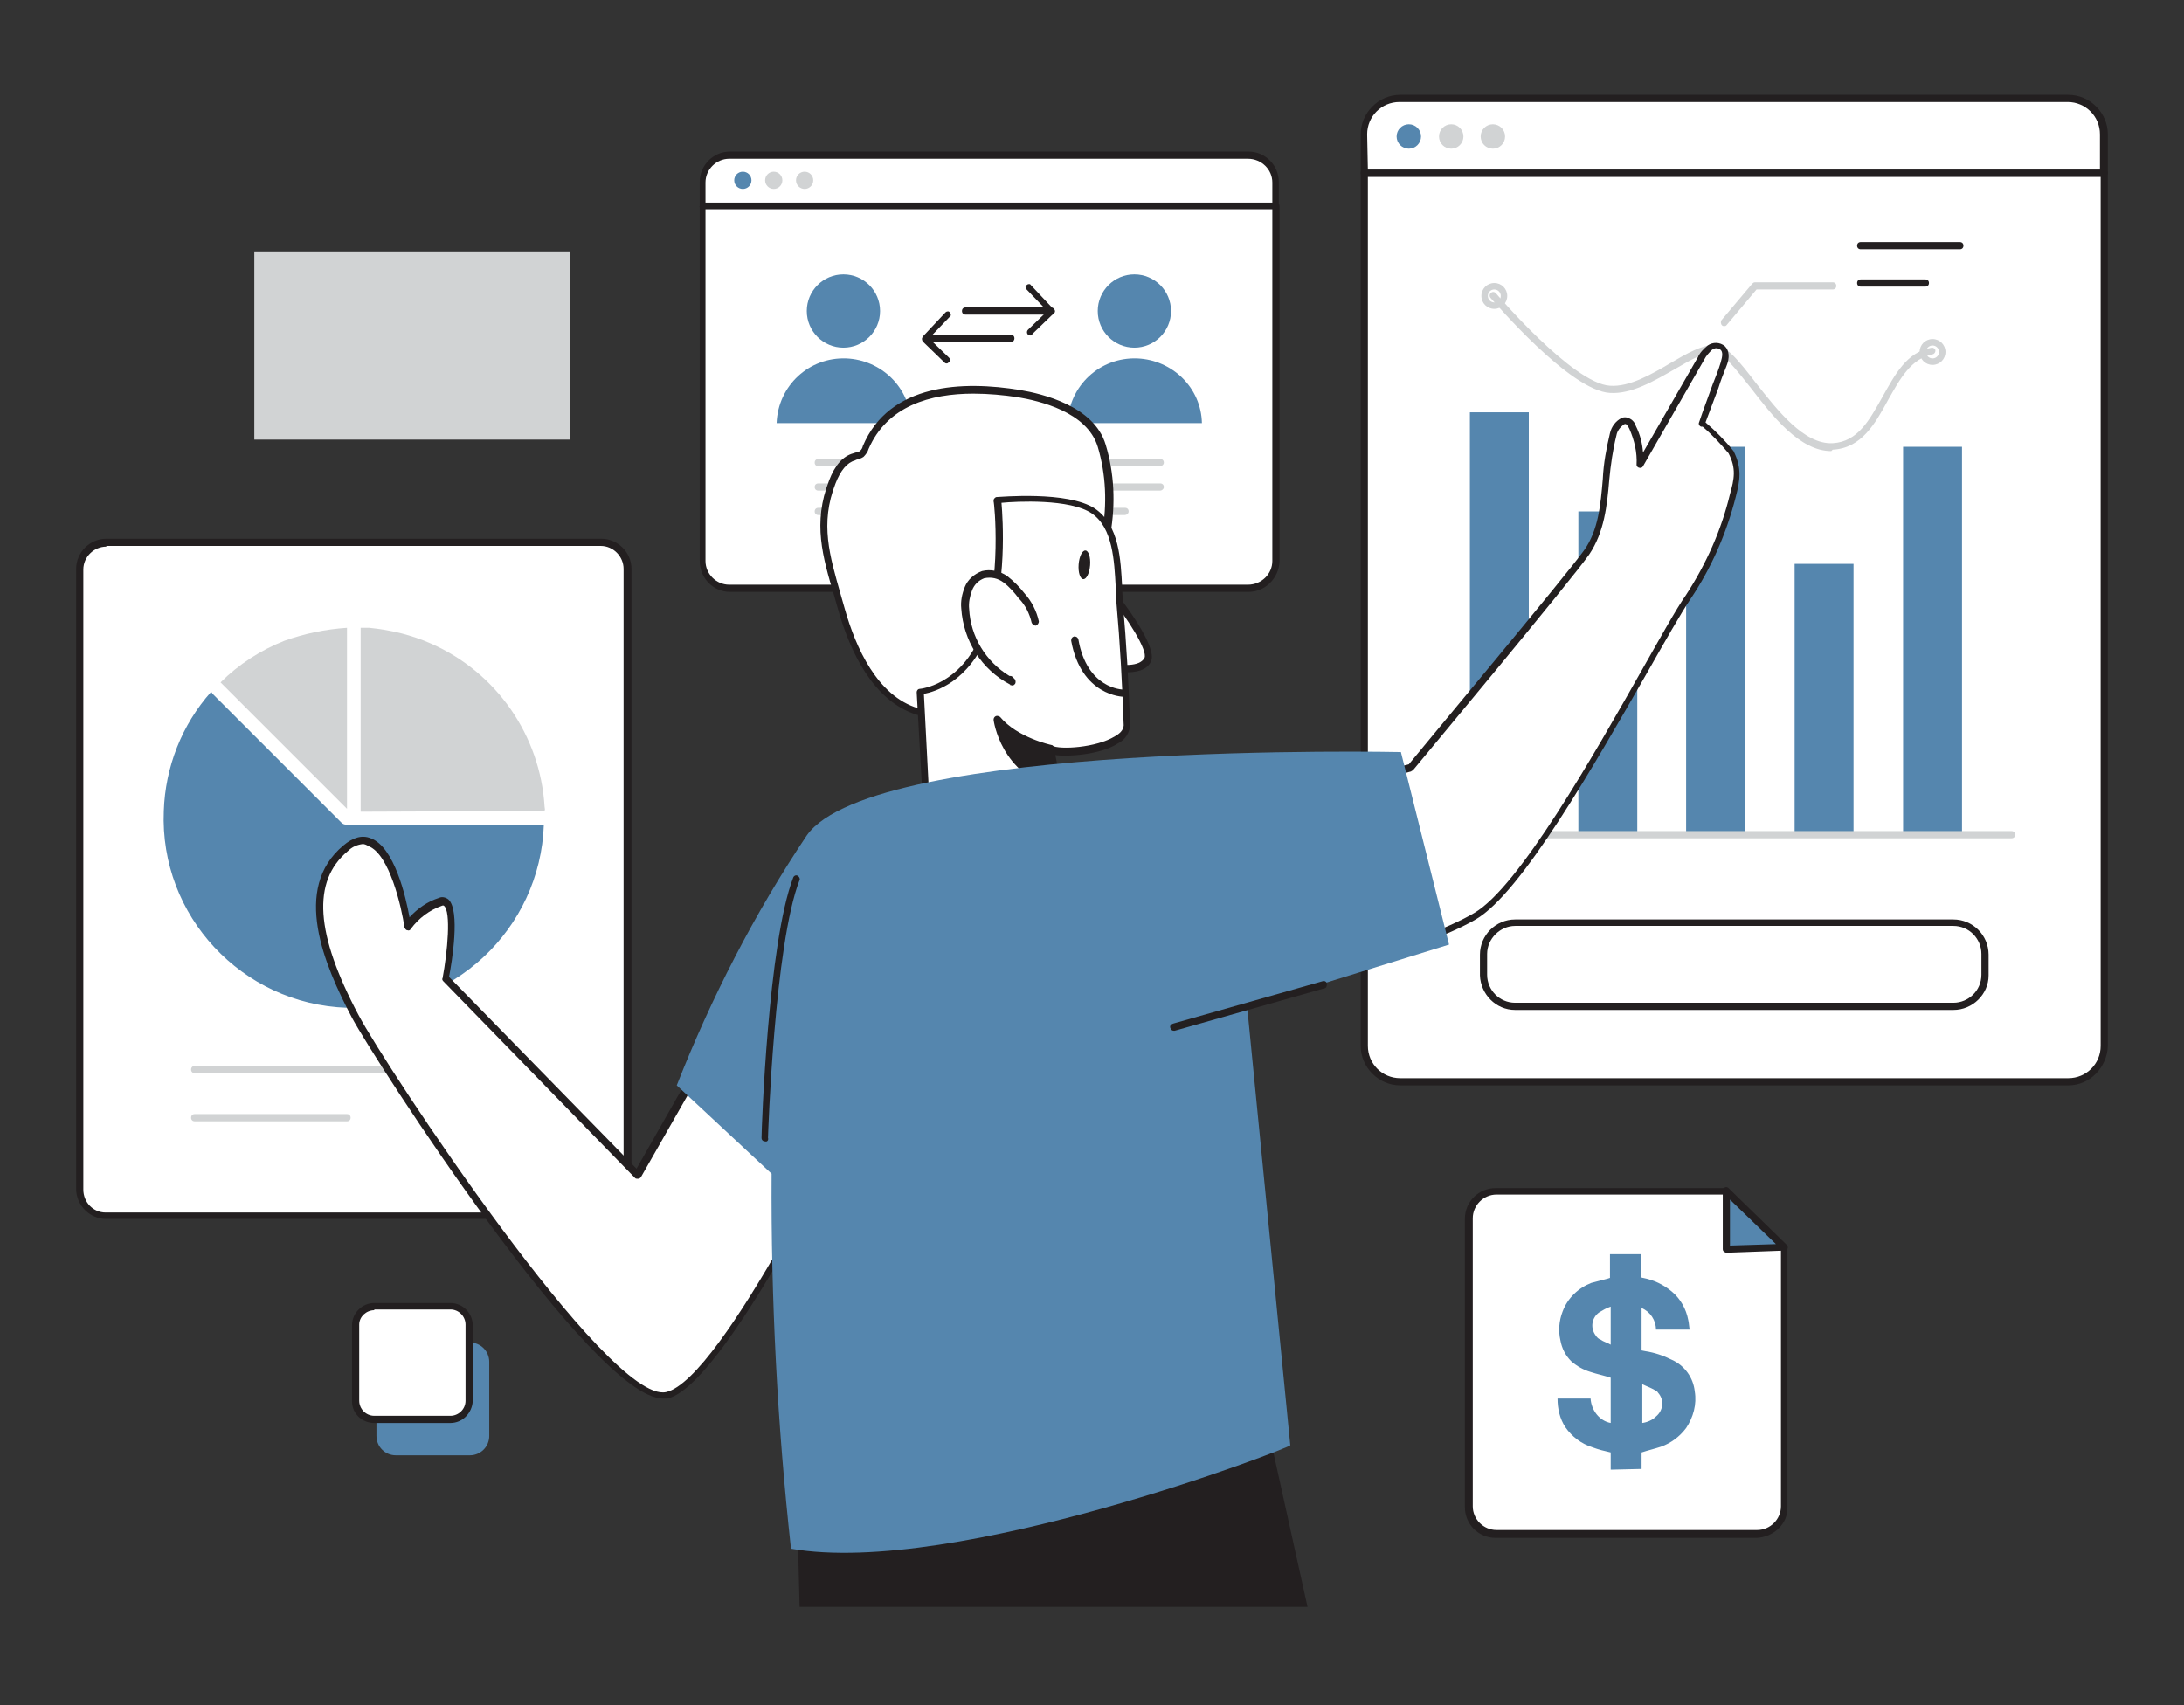 <svg xmlns="http://www.w3.org/2000/svg" xmlns:xlink="http://www.w3.org/1999/xlink" id="Layer_1" x="0px" y="0px" viewBox="0 0 304 237.4" style="enable-background:new 0 0 304 237.4;" xml:space="preserve"><rect x="0" y="0" width="304" height="237.4" fill="#333333" stroke="none"/><style type="text/css">	.st0{fill:#FFFFFF;}	.st1{fill:#231F20;}	.st2{fill:#5586AE;}	.st3{fill:#D1D3D4;}</style><g id="_559_finance_app_flatline">	<path class="st0" d="M97.8,28.7h79.8l0,0v49.5c0,2.1-1.7,3.8-3.8,3.8l0,0h-72.2c-2.1,0-3.8-1.7-3.8-3.8v0V28.7L97.8,28.7z"></path>	<path class="st1" d="M173.8,82.4h-72.2c-2.3,0-4.2-1.9-4.2-4.3V28.7c0-0.3,0.2-0.5,0.4-0.5h79.8c0.3,0,0.5,0.2,0.5,0.5c0,0,0,0,0,0  v49.5C178,80.5,176.1,82.4,173.8,82.4C173.8,82.4,173.8,82.4,173.8,82.4z M98.2,29.1v49c0,1.8,1.5,3.3,3.3,3.3h72.2  c1.9,0,3.4-1.5,3.4-3.3c0,0,0,0,0,0v-49H98.2z"></path>	<path class="st0" d="M101.6,21.6h72.2c2.1,0,3.8,1.7,3.8,3.8c0,0,0,0,0,0v3.3l0,0H97.8l0,0v-3.3C97.8,23.3,99.5,21.6,101.6,21.6  L101.6,21.6z"></path>	<path class="st1" d="M177.6,29.1H97.8c-0.3,0-0.5-0.2-0.4-0.5v-3.3c0-2.3,1.9-4.2,4.2-4.2h72.2c2.3,0,4.2,1.9,4.2,4.2v3.3  C178,28.9,177.8,29.1,177.6,29.1z M98.2,28.2h78.9v-2.8c0-1.8-1.5-3.3-3.4-3.3h-72.2c-1.8,0-3.3,1.5-3.3,3.3V28.2z"></path>	<circle class="st2" cx="117.4" cy="43.3" r="5.1"></circle>	<path class="st2" d="M108.1,58.9c0.2-5.2,4.5-9.2,9.7-9c4.9,0.2,8.9,4.1,9,9H108.1z"></path>	<circle class="st2" cx="157.9" cy="43.3" r="5.1"></circle>	<path class="st2" d="M148.6,58.9c0.2-5.2,4.5-9.2,9.7-9c4.9,0.2,8.9,4.1,9,9H148.6z"></path>	<path class="st1" d="M146.4,43.8h-12c-0.3,0-0.5-0.2-0.5-0.5s0.2-0.5,0.5-0.5c0,0,0,0,0,0h10.9l-2.4-2.5c-0.2-0.2-0.2-0.5,0-0.6  c0,0,0,0,0,0c0.2-0.2,0.5-0.2,0.6,0l3.1,3.3c0.1,0.1,0.2,0.3,0.1,0.5C146.8,43.7,146.6,43.8,146.4,43.8z"></path>	<path class="st1" d="M143.4,46.7c-0.1,0-0.2-0.1-0.3-0.1c-0.2-0.2-0.2-0.5,0-0.7l3-2.9c0.2-0.2,0.5-0.2,0.6,0  c0.2,0.2,0.2,0.5,0,0.6l-3,2.9C143.7,46.7,143.6,46.7,143.4,46.7z"></path>	<path class="st1" d="M140.8,47.6h-12c-0.2,0-0.3-0.1-0.4-0.3c-0.1-0.2,0-0.4,0.1-0.5l3.1-3.3c0.2-0.2,0.5-0.2,0.6,0  c0.2,0.2,0.2,0.5,0,0.6c0,0,0,0,0,0l-2.4,2.5h10.9c0.3,0,0.5,0.2,0.5,0.5C141.2,47.4,141,47.6,140.8,47.6L140.8,47.6z"></path>	<path class="st1" d="M131.8,50.6c-0.1,0-0.2,0-0.3-0.1l-3-2.9c-0.2-0.2-0.2-0.5,0-0.7c0.2-0.2,0.5-0.2,0.6,0l3,2.9  c0.2,0.2,0.2,0.5,0,0.6c0,0,0,0,0,0C132,50.5,131.9,50.6,131.8,50.6z"></path>	<path class="st3" d="M161.5,64.9h-47.6c-0.3,0-0.5-0.2-0.5-0.5c0-0.3,0.2-0.5,0.5-0.5h47.6c0.3,0,0.5,0.2,0.5,0.5  C162,64.7,161.7,64.9,161.5,64.9z"></path>	<path class="st3" d="M161.5,68.3h-47.6c-0.3,0-0.5-0.2-0.5-0.5c0-0.3,0.2-0.5,0.5-0.5h47.6c0.3,0,0.5,0.2,0.5,0.5  C162,68.1,161.7,68.3,161.5,68.3z"></path>	<path class="st3" d="M156.6,71.7h-42.7c-0.3,0-0.5-0.2-0.5-0.5c0-0.3,0.2-0.5,0.5-0.5h42.7c0.3,0,0.5,0.2,0.5,0.5  C157.1,71.5,156.8,71.7,156.6,71.7z"></path>	<circle class="st2" cx="103.4" cy="25.1" r="1.2"></circle>	<circle class="st3" cx="107.7" cy="25.1" r="1.2"></circle>	<circle class="st3" cx="112" cy="25.1" r="1.2"></circle>	<path class="st0" d="M189.9,24.1h102.9l0,0v121.5c0,2.8-2.2,5-5,5h-93c-2.8,0-5-2.2-5-5L189.9,24.1L189.9,24.1z"></path>	<path class="st1" d="M287.9,151.1h-93c-3,0-5.5-2.5-5.5-5.5V24.1c0-0.3,0.2-0.5,0.5-0.5h103c0.3,0,0.5,0.2,0.5,0.5v121.5  C293.3,148.6,290.9,151.1,287.9,151.1z M190.4,24.6v121c0,2.5,2,4.5,4.5,4.5h93c2.5,0,4.5-2,4.5-4.5v-121L190.4,24.6z"></path>	<path class="st1" d="M271.9,140.6h-61c-2.7,0-4.8-2.2-4.9-4.8v-2.9c0-2.7,2.2-4.9,4.9-4.9h61c2.7,0,4.9,2.2,4.9,4.9v0v2.9  C276.8,138.4,274.6,140.6,271.9,140.6z M210.9,128.9c-2.1,0-3.9,1.8-3.9,3.9v2.9c0,2.1,1.7,3.9,3.9,3.9h61c2.1,0,3.9-1.7,3.9-3.9  v-2.9c0-2.1-1.7-3.9-3.9-3.9l0,0L210.9,128.9z"></path>	<rect x="204.6" y="57.4" class="st2" width="8.2" height="58.8"></rect>	<rect x="219.7" y="71.2" class="st2" width="8.2" height="45"></rect>	<rect x="234.7" y="62.2" class="st2" width="8.2" height="54"></rect>	<rect x="249.8" y="78.5" class="st2" width="8.2" height="37.7"></rect>	<rect x="264.9" y="62.2" class="st2" width="8.2" height="54"></rect>	<path class="st1" d="M272.8,34.7H259c-0.3,0-0.5-0.2-0.5-0.5s0.2-0.5,0.5-0.5h13.8c0.3,0,0.5,0.2,0.5,0.5  C273.3,34.5,273.1,34.7,272.8,34.7z"></path>	<path class="st1" d="M268,39.9h-9c-0.3,0-0.5-0.2-0.5-0.5s0.2-0.5,0.5-0.5h9c0.3,0,0.5,0.2,0.5,0.5S268.3,39.9,268,39.9z"></path>	<path class="st3" d="M254.9,62.8c-4.4,0-8.2-4.9-11.2-8.8c-2-2.5-3.9-5-5.1-5l0,0c-1.4,0-3.4,1.2-5.5,2.4c-2.8,1.6-6,3.5-9,3.3  c-5.6-0.3-16.1-12.7-16.6-13.2c-0.2-0.2-0.2-0.5,0-0.7c0,0,0,0,0,0c0.2-0.2,0.5-0.2,0.7,0c0.1,0.1,10.7,12.6,15.9,12.9  c2.7,0.2,5.8-1.6,8.5-3.2c2.2-1.3,4.2-2.4,5.9-2.5s3.6,2.3,5.9,5.3c3,3.8,6.7,8.6,10.7,8.4c3.5-0.2,5.1-3.2,6.9-6.4  s3.4-6.3,6.9-6.9c0.3,0,0.5,0.2,0.5,0.4c0,0.2-0.1,0.4-0.3,0.5c-3.1,0.6-4.6,3.4-6.3,6.4c-1.8,3.3-3.7,6.7-7.7,6.9L254.9,62.8z"></path>	<path class="st3" d="M280,116.7h-82c-0.3,0-0.5-0.2-0.5-0.5c0,0,0,0,0,0c0-0.3,0.2-0.5,0.5-0.5h82c0.3,0,0.5,0.2,0.5,0.5l0,0  C280.5,116.5,280.3,116.7,280,116.7C280,116.7,280,116.7,280,116.7z"></path>	<path class="st3" d="M208,43c-1,0-1.8-0.8-1.8-1.8c0-1,0.8-1.8,1.8-1.8s1.8,0.8,1.8,1.8v0C209.8,42.2,209,43,208,43z M208,40.3  c-0.5,0-0.9,0.4-0.9,0.9c0,0.5,0.4,0.9,0.9,0.9c0.5,0,0.9-0.4,0.9-0.9c0,0,0,0,0,0C208.9,40.7,208.5,40.3,208,40.3  C208,40.3,208,40.3,208,40.3z"></path>	<path class="st3" d="M269,50.8c-1,0-1.8-0.8-1.8-1.8c0-1,0.8-1.8,1.8-1.8c1,0,1.8,0.8,1.8,1.8C270.8,50,270,50.8,269,50.8z   M269,48.1c-0.5,0-0.9,0.4-0.9,0.9s0.4,0.9,0.9,0.9c0.5,0,0.9-0.4,0.9-0.9S269.5,48.1,269,48.1C269,48.1,269,48.1,269,48.1z"></path>	<path class="st0" d="M194.9,13.7h92.9c2.8,0,5,2.2,5,5v5.3l0,0H189.9l0,0v-5.3C189.9,16,192.1,13.7,194.9,13.7z"></path>	<path class="st1" d="M292.9,24.6H189.9c-0.3,0-0.5-0.2-0.5-0.5v-5.4c0-3,2.5-5.5,5.5-5.5h93c3,0,5.5,2.5,5.5,5.5v5.3  C293.4,24.4,293.2,24.6,292.9,24.6C292.9,24.6,292.9,24.6,292.9,24.6z M190.4,23.6h101.9v-4.9c0-2.5-2-4.5-4.5-4.5h-93  c-2.5,0-4.5,2-4.5,4.5L190.4,23.6z"></path>	<path class="st0" d="M14.8,75.6h68.9c2,0,3.7,1.6,3.7,3.7v86.3c0,2-1.6,3.7-3.7,3.7H14.8c-2,0-3.7-1.6-3.7-3.7V79.2  C11.2,77.2,12.8,75.6,14.8,75.6z"></path>	<path class="st1" d="M83.7,169.7H14.8c-2.3,0-4.2-1.9-4.2-4.2V79.2c0-2.3,1.9-4.2,4.2-4.2h68.9c2.3,0,4.2,1.9,4.2,4.2v86.3  C87.9,167.8,86,169.7,83.7,169.7C83.7,169.7,83.7,169.7,83.7,169.7z M14.8,76.1c-1.7,0-3.2,1.4-3.2,3.2v86.3c0,1.8,1.4,3.2,3.1,3.2  c0,0,0,0,0,0h68.9c1.8,0,3.2-1.4,3.2-3.2V79.2c0-1.7-1.4-3.2-3.2-3.2H14.8z"></path>	<path class="st3" d="M68.2,149.4H27.1c-0.3,0-0.5-0.2-0.5-0.5c0-0.3,0.2-0.5,0.5-0.5h41.1c0.3,0,0.5,0.2,0.5,0.5  S68.4,149.4,68.2,149.4z"></path>	<path class="st3" d="M48.3,156.1H27.1c-0.3,0-0.5-0.2-0.5-0.5c0-0.3,0.2-0.5,0.5-0.5h21.2c0.3,0,0.5,0.2,0.5,0.5  C48.8,155.9,48.6,156.1,48.3,156.1z"></path>	<path class="st2" d="M29.6,96.6c6,6,12,12,17.9,17.9c0.2,0.2,0.4,0.3,0.7,0.3h27.5c-0.5,14.6-12.8,26.1-27.4,25.5  c-14.6-0.5-26.1-12.8-25.5-27.4c0.2-6.1,2.5-12,6.6-16.6L29.6,96.6z"></path>	<path class="st3" d="M50.2,87.4V113h0.3l24.8-0.1c0.6,0,0.6,0,0.5-0.6c-0.6-9.9-6.7-18.7-15.8-22.7c-2.7-1.2-5.6-1.9-8.6-2.2  L50.2,87.4z"></path>	<path class="st3" d="M48.3,112.6V87.4c-3,0.2-5.9,0.8-8.7,1.8c-3.3,1.3-6.4,3.3-8.9,5.8L48.3,112.6z"></path>	<path class="st0" d="M127.7,99c-5.9-1.8-9-8.7-10.6-14.1c-1.8-6.2-3.8-11.3-1.3-17.8c0.6-1.5,1.5-3,3-3.5c0.4-0.1,0.7-0.2,1.1-0.4  c0.3-0.3,0.5-0.6,0.6-0.9c3.6-8.4,13.7-8.7,21.3-7.5c4.4,0.7,10.1,2.7,11.5,7.2c2.5,8.3,0.4,17.4-4.2,24.6  C144.7,93.4,136.5,101.7,127.7,99z"></path>	<path class="st1" d="M131.1,100c-1.2,0-2.4-0.2-3.5-0.5l0,0c-6.1-1.9-9.3-8.9-10.9-14.5c-0.2-0.7-0.4-1.4-0.6-2.1  c-1.6-5.4-3-10.1-0.7-16c0.8-2.1,1.9-3.4,3.4-3.8l0.3-0.1c0.5,0,0.9-0.4,1-0.9c3.7-8.8,14-9.1,21.9-7.8c3,0.5,10.3,2.2,11.9,7.6  c2.4,7.9,0.8,17-4.3,25C145.1,93.6,138.3,100,131.1,100z M135.5,54.8c-6,0-12,1.7-14.6,7.7c-0.1,0.4-0.4,0.8-0.7,1.1  c-0.3,0.2-0.6,0.3-1,0.4l-0.2,0.1c-1.1,0.3-2,1.4-2.7,3.2c-2.2,5.6-0.8,10.1,0.7,15.4c0.2,0.7,0.4,1.4,0.6,2.1  c1.5,5.3,4.5,12.1,10.2,13.8l0,0c8,2.4,16-4.7,20.8-12.2c4.9-7.7,6.5-16.5,4.2-24.2c-1.5-4.9-8.2-6.4-11.1-6.9  C139.7,55,137.6,54.8,135.5,54.8L135.5,54.8z"></path>	<path class="st0" d="M154.5,82.2c0,0,6.3,7.9,5.3,9.7s-4.9,1-4.9,1"></path>	<path class="st1" d="M156.7,93.6c-0.7,0-1.3-0.1-2-0.2c-0.3-0.1-0.5-0.3-0.4-0.6c0.1-0.3,0.3-0.5,0.6-0.4c1,0.2,3.7,0.5,4.4-0.8  c0.5-1-2.3-5.5-5.3-9.2c-0.2-0.2-0.1-0.5,0.1-0.7c0.2-0.2,0.5-0.1,0.7,0.1c1.5,1.9,6.4,8.3,5.4,10.3  C159.6,93.4,158,93.6,156.7,93.6z"></path>	<path class="st0" d="M152.3,71.2c3.8,2.6,3.3,8.8,3.7,12.7c0.5,5.6,0.8,11.2,1,16.8c0.1,3.6-9,4.5-10.7,3.6l2.7,13.9l-19.9-5.6  l-0.9-16.2c0,0,6-0.5,9-8s1.8-18.6,1.8-18.6S148.6,68.7,152.3,71.2z"></path>	<path class="st1" d="M148.9,118.6h-0.1l-19.9-5.6c-0.2-0.1-0.4-0.2-0.4-0.4l-0.9-16.2c0-0.3,0.2-0.5,0.4-0.5c0.2,0,5.8-0.6,8.6-7.7  c2.9-7.3,1.8-18.3,1.7-18.4c0-0.1,0-0.3,0.1-0.4c0.1-0.1,0.2-0.2,0.3-0.2c0.4,0,9.9-0.9,13.7,1.6l0,0c3.4,2.3,3.6,7.1,3.8,11  c0,0.8,0.1,1.5,0.1,2.2c0.5,5.6,0.8,11.2,1,16.8c0,1.2-0.7,2.2-1.7,2.7c-2.3,1.5-6.7,1.9-8.9,1.6l2.6,13c0,0.2,0,0.3-0.1,0.5  C149.1,118.5,149,118.6,148.9,118.6z M129.4,112.1l18.8,5.3l-2.5-13.1c0-0.2,0-0.4,0.2-0.5c0.2-0.1,0.4-0.1,0.5,0  c1.1,0.6,6.2,0.3,8.8-1.3c0.9-0.5,1.3-1.1,1.2-1.8c-0.2-5.6-0.5-11.2-1-16.8c-0.1-0.7-0.1-1.4-0.1-2.2c-0.2-3.6-0.4-8.2-3.3-10.2  l0,0c-3-2.1-10.6-1.7-12.6-1.5c0.2,2.3,0.8,11.6-1.9,18.3s-7.4,8-8.9,8.3L129.4,112.1z"></path>	<path class="st0" d="M156.4,96.5c0,0-5.5,0-6.8-7.4"></path>	<path class="st1" d="M156.4,97c-0.1,0-5.9-0.1-7.3-7.8c0-0.3,0.1-0.5,0.4-0.6c0.3,0,0.5,0.1,0.6,0.4c1.2,6.9,6.1,7,6.3,7  c0.3,0,0.5,0.2,0.5,0.5C156.9,96.8,156.7,97,156.4,97z"></path>	<path class="st0" d="M144.1,86.7c-0.3-1.4-0.9-2.7-1.9-3.7c-0.6-0.9-1.4-1.7-2.3-2.3c-0.9-0.7-2-0.9-3.1-0.7c-0.9,0.3-1.6,1-2,1.9  c-0.4,0.9-0.5,1.9-0.4,2.8c0.2,4.3,2.7,8.2,6.5,10.1l-0.3-0.3"></path>	<path class="st1" d="M140.8,95.4c-0.1,0-0.2,0-0.2-0.1c-4-2.1-6.5-6.1-6.8-10.6c-0.1-1,0.1-2,0.5-3c0.4-1,1.3-1.8,2.4-2.2  c1.2-0.3,2.5,0,3.5,0.7c0.9,0.7,1.7,1.5,2.4,2.4c1,1.1,1.7,2.5,2,3.9c0,0.3-0.2,0.5-0.4,0.6c-0.3,0-0.5-0.2-0.6-0.4  c-0.3-1.3-0.9-2.5-1.8-3.4c-0.6-0.8-1.3-1.6-2.1-2.2c-0.8-0.6-1.7-0.8-2.7-0.6c-0.8,0.3-1.4,0.9-1.7,1.7c-0.3,0.8-0.5,1.7-0.4,2.6  c0.2,3.8,2.3,7.3,5.6,9.3c0.1,0,0.3,0,0.4,0.1l0.3,0.3c0.2,0.2,0.2,0.5,0.1,0.7C141.1,95.4,141,95.5,140.8,95.4L140.8,95.4z"></path>	<path class="st1" d="M146.2,104.2c0,0-4.9-1-7.4-4.1c0,0,0.9,7.4,8.4,9.2L146.2,104.2z"></path>	<path class="st1" d="M147.2,109.8h-0.1c-7.8-1.9-8.8-9.5-8.8-9.6c0-0.2,0.1-0.4,0.3-0.5c0.2-0.1,0.4,0,0.6,0.1  c2.4,2.9,7.1,3.9,7.1,3.9c0.2,0,0.4,0.2,0.4,0.4l1,5.1c0.1,0.3-0.1,0.5-0.4,0.6C147.3,109.8,147.2,109.8,147.2,109.8L147.2,109.8z   M139.7,101.7c1,3.3,3.6,5.9,6.9,6.9l-0.8-4C143.6,104.1,141.5,103.1,139.7,101.7L139.7,101.7z"></path>			<ellipse transform="matrix(7.706703e-02 -0.997 0.997 7.706703e-02 60.943 223.021)" class="st1" cx="150.9" cy="78.6" rx="2" ry="0.8"></ellipse>	<path class="st0" d="M98.9,145.6l-10.3,18l-26.7-27.4c0,0,2.2-11.6-0.7-10.7c-1.8,0.6-3.4,1.8-4.5,3.4c0,0-2.4-16-8.6-10.7  s-3.4,14.5,1.4,23.4c3.5,6.6,34.7,54.7,43.3,52.7s29.2-45.6,29.2-45.6L98.9,145.6z"></path>	<path class="st1" d="M92.3,194.7c-9.8,0-40.2-47.2-43.3-53c-3.9-7.4-8.4-18-1.2-24c1.3-1.1,2.6-1.5,3.8-1c3.3,1.2,4.9,8.2,5.4,11  c1.1-1.2,2.5-2.2,4.1-2.7c0.4-0.2,0.9-0.1,1.3,0.2c1.7,1.5,0.5,8.8,0.1,10.8l26.1,26.7l9.9-17.4c0.1-0.2,0.3-0.3,0.5-0.2l23,3  c0.2,0,0.3,0.1,0.4,0.3c0.1,0.1,0.1,0.3,0,0.4c-0.9,1.8-20.8,43.9-29.5,45.9C92.6,194.7,92.4,194.7,92.3,194.7z M50.5,117.5  c-0.8,0.1-1.5,0.4-2.1,1c-5,4.2-4.5,11.5,1.5,22.8c3.8,7.2,34.8,54.2,42.8,52.5c7.8-1.7,26-39.4,28.6-44.7l-22-2.9l-10.1,17.7  c-0.1,0.1-0.2,0.2-0.4,0.2c-0.2,0-0.3,0-0.4-0.1l-26.7-27.4c-0.1-0.1-0.2-0.3-0.1-0.4c0.7-3.7,1.2-9.3,0.2-10.1c0,0-0.1-0.1-0.3,0  c-1.7,0.6-3.2,1.7-4.3,3.2c-0.1,0.2-0.3,0.3-0.5,0.2c-0.2,0-0.3-0.2-0.4-0.4c-0.4-2.8-2.1-10.2-5-11.3  C51,117.6,50.7,117.5,50.5,117.5z"></path>	<path class="st0" d="M177.1,137.5c0,0,20.7-5.4,28.4-9.9c8.5-5,24.5-36.6,29.7-44.4c2.8-4.3,4.9-9.1,6.2-14.1  c0.6-2.2,0.9-3.9-0.2-6c-0.2-0.4-3.9-4.5-4.1-4c1-2.8,2-5.5,3.1-8.3c0.3-0.8,0.5-1.7-0.1-2.3c-0.5-0.4-1.3-0.4-1.8,0  c-0.5,0.4-0.9,0.9-1.2,1.5l-8.5,14.7c0.1-1.8-0.3-3.6-1.1-5.3c-0.1-0.3-0.3-0.6-0.6-0.8c-0.9-0.5-1.8,0.8-2.1,1.8  c-1.5,5.3-0.4,11.7-3.7,16.4c-2.5,3.6-24.5,30-24.5,30l-19.4,5"></path>	<path class="st1" d="M177.1,138c-0.3,0-0.5-0.2-0.6-0.4s0.2-0.5,0.4-0.6c0.2-0.1,20.7-5.4,28.3-9.9c6.2-3.6,16.6-21.9,23.5-34.1  c2.5-4.4,4.6-8.2,6-10.2c2.8-4.3,4.9-9,6.1-14c0.6-2.1,0.9-3.6-0.2-5.7c-1.1-1.3-2.3-2.6-3.6-3.7c-0.1,0-0.1,0-0.2,0  c-0.3-0.1-0.4-0.4-0.3-0.6l0,0c0.6-1.8,1.3-3.6,1.9-5.3c0.4-1,0.8-2,1.1-3s0.3-1.5,0-1.8c-0.4-0.3-0.8-0.3-1.2,0  c-0.4,0.4-0.8,0.8-1.1,1.4l-8.5,14.8c-0.1,0.2-0.3,0.3-0.6,0.2c-0.2-0.1-0.3-0.2-0.3-0.4c0.1-1.7-0.3-3.4-1-5  c-0.1-0.2-0.2-0.4-0.4-0.6c-0.1-0.1-0.2-0.1-0.4,0c-0.5,0.4-0.9,0.9-1,1.5c-0.5,2-0.8,4.1-1,6.2c-0.3,3.6-0.7,7.3-2.8,10.4  c-2.5,3.6-23.6,28.9-24.5,30c-0.1,0.1-0.2,0.1-0.3,0.2l-19.4,5c-0.3,0.1-0.5-0.1-0.6-0.4c-0.1-0.3,0.1-0.5,0.4-0.6c0,0,0,0,0,0  l19.3-5c1.6-2,22-26.4,24.4-29.8c2-2.8,2.3-6.4,2.6-9.9c0.1-2.2,0.5-4.3,1-6.4c0.2-0.9,0.8-1.7,1.6-2.1c0.4-0.2,0.9-0.1,1.2,0.1  c0.4,0.2,0.7,0.6,0.8,1c0.6,1.2,0.9,2.4,1,3.7l7.6-13.2c0.3-0.7,0.8-1.2,1.4-1.7c0.7-0.5,1.7-0.5,2.4,0.1c0.6,0.6,0.7,1.6,0.2,2.8  c-0.4,1-0.8,2-1.1,3c-0.6,1.6-1.2,3.2-1.8,4.8c1.4,1.2,2.7,2.5,3.9,4c1.2,2.4,0.9,4.1,0.3,6.4c-1.3,5.1-3.4,9.9-6.3,14.2  c-1.4,2.1-3.5,5.8-6,10.2c-7.4,12.9-17.5,30.7-23.9,34.4c-7.7,4.5-27.7,9.7-28.6,10L177.1,138z"></path>	<path class="st1" d="M182,223.7l-6.5-29.4L111,211.6c0,0,0.1,4.8,0.3,12.1L182,223.7z"></path>	<path class="st2" d="M195,104.7c0,0-73.4-1.6-82.7,11.6c-7.3,10.9-13.3,22.6-18.1,34.8l13.2,12.3c-0.1,17.5,0.8,34.9,2.7,52.2  c22.8,4,69.9-14.2,69.5-14.4l-6-61l28.1-8.7L195,104.7z"></path>	<path class="st1" d="M106.5,158.9L106.5,158.9c-0.3,0-0.5-0.2-0.5-0.5c0,0,0,0,0,0c0-1.1,0.9-27.1,4.4-36.2  c0.1-0.3,0.4-0.4,0.6-0.3c0,0,0,0,0,0c0.2,0.1,0.4,0.4,0.3,0.6c0,0,0,0,0,0c-3.5,8.9-4.4,35.6-4.4,35.9  C107,158.7,106.8,159,106.5,158.9z"></path>	<path class="st1" d="M163.4,143.5c-0.2,0-0.4-0.1-0.5-0.4c-0.1-0.3,0.1-0.5,0.4-0.6l20.8-5.9c0.3-0.1,0.6,0.1,0.6,0.4  s-0.1,0.6-0.4,0.6l0,0l-20.8,5.9C163.5,143.5,163.5,143.5,163.4,143.5z"></path>	<path class="st0" d="M244.5,213.6h-36.3c-2.1,0-3.8-1.7-3.8-3.8c0,0,0,0,0,0v-40.1c0-2.1,1.7-3.8,3.8-3.8l0,0h32l8.1,7.9v36  C248.4,211.8,246.7,213.5,244.5,213.6C244.6,213.6,244.6,213.6,244.5,213.6z"></path>	<path class="st1" d="M244.5,214.1h-36.3c-2.4,0-4.3-1.9-4.3-4.3l0,0v-40.1c0-2.4,1.9-4.3,4.3-4.3h32c0.1,0,0.3,0,0.4,0.1l8.1,7.9  c0.1,0.1,0.1,0.2,0.1,0.4v36C248.9,212.1,246.9,214,244.5,214.1z M208.3,166.3c-1.8,0-3.3,1.5-3.3,3.3v40.1c0,1.8,1.5,3.3,3.3,3.3  l0,0h36.3c1.8,0,3.3-1.5,3.3-3.3v-35.8l-7.8-7.6H208.3z"></path>	<circle class="st2" cx="196.1" cy="19" r="1.7"></circle>	<circle class="st3" cx="202" cy="19" r="1.7"></circle>	<circle class="st3" cx="207.8" cy="19" r="1.7"></circle>	<path class="st3" d="M240,45.4c-0.1,0-0.2,0-0.3-0.1c-0.2-0.2-0.2-0.5-0.1-0.7l4.3-5.1c0.1-0.1,0.2-0.2,0.4-0.2h10.8  c0.3,0,0.5,0.2,0.5,0.5s-0.2,0.5-0.5,0.5h-10.6l-4.2,5C240.2,45.4,240.1,45.4,240,45.4z"></path>	<polygon class="st2" points="240.3,165.8 240.3,173.9 248.4,173.7  "></polygon>	<path class="st1" d="M240.3,174.4c-0.1,0-0.2-0.1-0.3-0.1c-0.1-0.1-0.2-0.2-0.2-0.4v-8.1c0-0.2,0.1-0.4,0.3-0.5  c0.2-0.1,0.4,0,0.5,0.1l8.1,7.9c0.2,0.2,0.2,0.5,0,0.7c-0.1,0.1-0.2,0.1-0.3,0.1L240.3,174.4L240.3,174.4z M240.8,167v6.4l6.4-0.2  L240.8,167z"></path>	<path class="st2" d="M55.1,186.9h10.3c1.5,0,2.7,1.2,2.7,2.7v10.3c0,1.5-1.2,2.7-2.7,2.7H55.1c-1.5,0-2.7-1.2-2.7-2.7v-10.3  C52.4,188.2,53.6,186.9,55.1,186.9z"></path>	<path class="st0" d="M52.1,181.9h10.6c1.4,0,2.6,1.1,2.6,2.6v10.6c0,1.4-1.1,2.6-2.6,2.6H52.1c-1.4,0-2.6-1.1-2.6-2.6v-10.6  C49.5,183,50.7,181.9,52.1,181.9z"></path>	<path class="st1" d="M62.7,198.1H52.1c-1.7,0-3.1-1.3-3.1-3c0,0,0,0,0,0v-10.6c0-1.7,1.4-3.1,3.1-3.1h10.6c1.7,0,3.1,1.4,3.1,3.1  v10.6C65.7,196.7,64.4,198.1,62.7,198.1z M52.1,182.4c-1.1,0-2.1,0.9-2.1,2c0,0,0,0,0,0v10.6c0,1.1,0.9,2.1,2.1,2.1h10.6  c1.1,0,2.1-0.9,2.1-2.1v-10.6c0-1.1-0.9-2.1-2.1-2.1H52.1z"></path>	<path class="st2" d="M224.2,204.6v-2.4c-0.9-0.2-1.7-0.4-2.5-0.7c-1.6-0.5-2.9-1.5-3.8-2.8c-0.8-1.2-1.1-2.6-1.1-4h4.6  c0.1,1.6,1.2,3.1,2.8,3.4v-6.3c-0.9-0.3-1.9-0.5-2.8-0.8c-1-0.3-1.9-0.8-2.7-1.5c-0.8-0.8-1.3-1.8-1.5-2.9c-0.3-1.3-0.2-2.7,0.3-4  c0.7-1.9,2.2-3.3,4-4c0.8-0.2,1.5-0.4,2.3-0.6l0.3-0.1v-3.3h4.3v0.3c0,0.9,0,1.8,0,2.7c0,0.2,0.1,0.3,0.3,0.3  c1.5,0.3,2.8,0.9,4,1.9c1.2,1,2,2.4,2.3,4c0.1,0.4,0.1,0.9,0.2,1.3h-4.7c0-1.3-0.8-2.5-2-3v5.9l0.5,0.1c1.3,0.2,2.5,0.6,3.7,1.2  c1.8,0.8,3,2.5,3.2,4.4c0.3,1.8-0.2,3.6-1.2,5.1c-0.9,1.2-2.1,2.1-3.5,2.6c-0.9,0.3-1.8,0.5-2.7,0.8v2.3L224.2,204.6z M228.6,192.7  v5.4c0.7-0.1,1.4-0.4,1.9-0.9c1-0.8,1.2-2.3,0.3-3.3c-0.1-0.2-0.3-0.3-0.5-0.4C229.8,193.2,229.2,193,228.6,192.7z M224.2,187.2  v-5.3c-0.6,0.2-1.1,0.5-1.6,0.8c-1,0.7-1.3,2.1-0.5,3.2c0.2,0.3,0.4,0.5,0.7,0.6C223.2,186.8,223.7,186.9,224.2,187.2L224.2,187.2z  "></path>	<rect x="35.4" y="35" class="st3" width="44" height="26.2"></rect></g></svg>